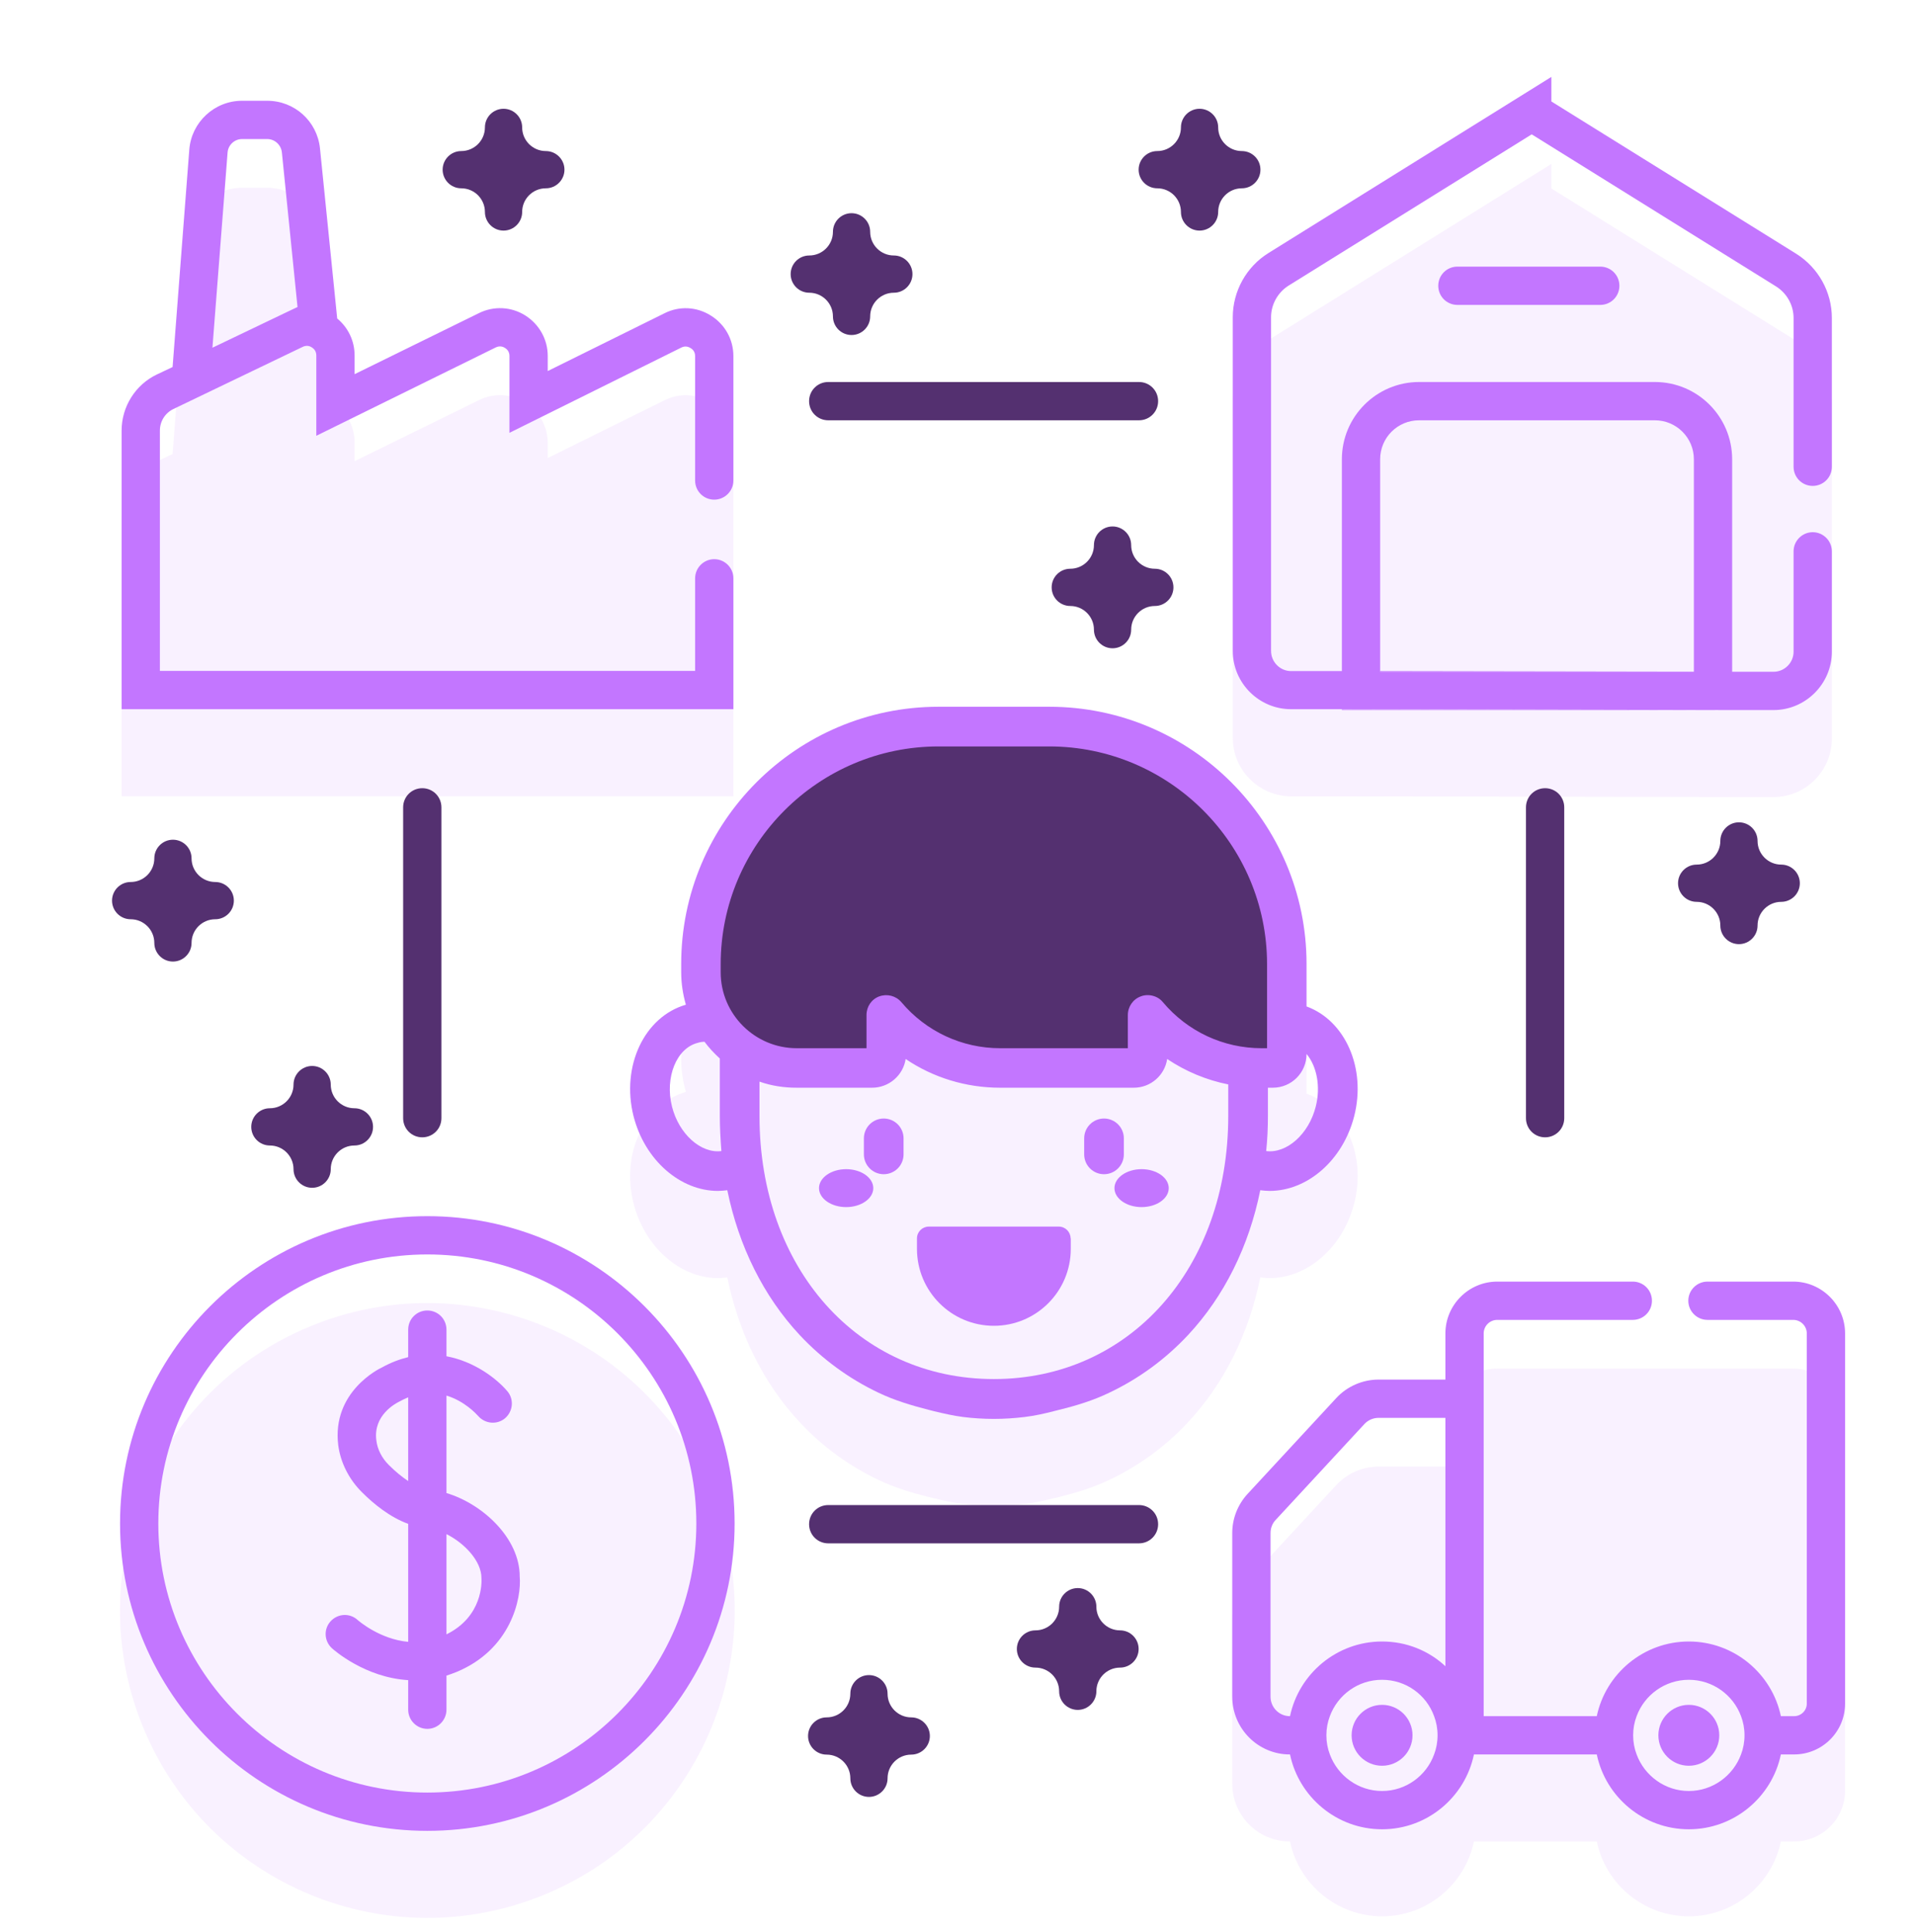 <svg width="110" height="111" viewBox="0 0 110 111" fill="none" xmlns="http://www.w3.org/2000/svg">
<g clip-path="url(#clip0_431_398)">
<path opacity="0.1" d="M77.829 69.14C77.179 71.69 75.129 73.44 72.969 73.44C72.789 73.44 72.609 73.42 72.429 73.4C71.779 76.62 70.359 79.49 68.279 81.72C66.969 83.13 65.429 84.24 63.739 85.04C62.819 85.48 61.849 85.77 60.859 86.02L60.549 86.09C59.999 86.23 59.449 86.35 58.889 86.42C58.309 86.49 57.719 86.52 57.119 86.52C56.519 86.52 55.929 86.49 55.349 86.42C54.789 86.35 54.239 86.23 53.689 86.09L53.379 86.02C52.389 85.77 51.419 85.48 50.499 85.04C48.809 84.24 47.269 83.13 45.959 81.72C43.879 79.49 42.459 76.62 41.799 73.4C41.619 73.42 41.439 73.44 41.259 73.44C39.109 73.44 37.059 71.69 36.409 69.14C35.689 66.27 37.029 63.43 39.419 62.74C39.249 62.15 39.149 61.52 39.149 60.87V60.4C39.149 52.25 45.779 45.62 53.939 45.62H60.299C68.459 45.62 75.089 52.25 75.089 60.4V62.84C77.309 63.65 78.529 66.38 77.829 69.14Z" fill="#C376FF"/>
<path opacity="0.1" d="M106.039 81.62V102.89C106.039 104.5 104.729 105.81 103.109 105.81H102.349C101.839 108.26 99.659 110.11 97.059 110.11C94.459 110.11 92.279 108.26 91.769 105.81H84.709C84.199 108.26 82.029 110.11 79.429 110.11C76.829 110.11 74.649 108.26 74.139 105.81H74.129C72.299 105.81 70.819 104.32 70.819 102.49V93.09C70.819 92.26 71.129 91.46 71.699 90.84L76.799 85.33C77.419 84.66 78.309 84.27 79.229 84.27H83.069V81.62C83.069 79.98 84.409 78.64 86.049 78.64H103.059C104.699 78.64 106.039 79.98 106.039 81.62Z" fill="#C376FF"/>
<path opacity="0.1" d="M31.318 108.853C40.329 105.121 44.608 94.79 40.876 85.78C37.144 76.769 26.813 72.49 17.802 76.222C8.791 79.954 4.512 90.285 8.245 99.296C11.977 108.307 22.308 112.586 31.318 108.853Z" fill="#C376FF"/>
<path opacity="0.1" d="M105.279 23.27V42.45C105.279 44.29 103.769 45.8 101.929 45.8H99.549L77.119 45.76H74.199C72.359 45.75 70.849 44.25 70.849 42.4V23.23C70.849 21.73 71.629 20.33 72.899 19.54L89.159 9.42V10.83L103.229 19.58C104.499 20.38 105.279 21.77 105.279 23.27Z" fill="#C376FF"/>
<path opacity="0.1" d="M42.149 25.46V45.75H6.989V29.74C6.989 28.37 7.779 27.11 9.009 26.52L9.919 26.09L10.879 13.6C10.999 12.02 12.329 10.79 13.909 10.79H15.359C16.929 10.79 18.229 11.97 18.389 13.52L19.379 23.3C20.009 23.82 20.379 24.59 20.379 25.42V26.5L27.529 22.99C28.379 22.57 29.379 22.62 30.179 23.12C30.989 23.63 31.479 24.5 31.479 25.45V26.32L38.189 23C39.039 22.57 40.039 22.62 40.849 23.13C41.659 23.63 42.149 24.5 42.149 25.46Z" fill="#C376FF"/>
<path d="M28.939 13.25C28.349 13.25 27.869 12.77 27.869 12.18C27.869 11.43 27.259 10.82 26.509 10.82C25.919 10.82 25.439 10.34 25.439 9.75C25.439 9.16 25.919 8.68 26.509 8.68C27.259 8.68 27.869 8.07 27.869 7.32C27.869 6.73 28.349 6.25 28.939 6.25C29.529 6.25 30.009 6.73 30.009 7.32C30.009 8.07 30.619 8.68 31.369 8.68C31.959 8.68 32.44 9.16 32.44 9.75C32.44 10.34 31.959 10.82 31.369 10.82C30.619 10.82 30.009 11.43 30.009 12.18C30.009 12.77 29.529 13.25 28.939 13.25Z" fill="#543070"/>
<path d="M17.939 68.25C17.349 68.25 16.869 67.77 16.869 67.18C16.869 66.43 16.259 65.82 15.509 65.82C14.919 65.82 14.44 65.34 14.44 64.75C14.44 64.16 14.919 63.68 15.509 63.68C16.259 63.68 16.869 63.07 16.869 62.32C16.869 61.73 17.349 61.25 17.939 61.25C18.529 61.25 19.009 61.73 19.009 62.32C19.009 63.07 19.619 63.68 20.369 63.68C20.959 63.68 21.439 64.16 21.439 64.75C21.439 65.34 20.959 65.82 20.369 65.82C19.619 65.82 19.009 66.43 19.009 67.18C19.009 67.77 18.529 68.25 17.939 68.25Z" fill="#543070"/>
<path d="M9.939 55.25C9.349 55.25 8.869 54.77 8.869 54.18C8.869 53.43 8.259 52.82 7.509 52.82C6.919 52.82 6.439 52.34 6.439 51.75C6.439 51.16 6.919 50.68 7.509 50.68C8.259 50.68 8.869 50.07 8.869 49.32C8.869 48.73 9.349 48.25 9.939 48.25C10.53 48.25 11.009 48.73 11.009 49.32C11.009 50.07 11.62 50.68 12.37 50.68C12.96 50.68 13.44 51.16 13.44 51.75C13.44 52.34 12.96 52.82 12.37 52.82C11.62 52.82 11.009 53.43 11.009 54.18C11.009 54.77 10.53 55.25 9.939 55.25Z" fill="#543070"/>
<path d="M99.939 54.25C99.35 54.25 98.87 53.77 98.87 53.18C98.87 52.43 98.26 51.82 97.51 51.82C96.919 51.82 96.439 51.34 96.439 50.75C96.439 50.16 96.919 49.68 97.51 49.68C98.26 49.68 98.87 49.07 98.87 48.32C98.87 47.73 99.35 47.25 99.939 47.25C100.529 47.25 101.009 47.73 101.009 48.32C101.009 49.07 101.619 49.68 102.369 49.68C102.959 49.68 103.439 50.16 103.439 50.75C103.439 51.34 102.959 51.82 102.369 51.82C101.619 51.82 101.009 52.43 101.009 53.18C101.009 53.77 100.529 54.25 99.939 54.25Z" fill="#543070"/>
<path d="M61.94 98.25C61.349 98.25 60.87 97.77 60.87 97.18C60.87 96.43 60.26 95.82 59.51 95.82C58.919 95.82 58.44 95.34 58.44 94.75C58.44 94.16 58.919 93.68 59.51 93.68C60.26 93.68 60.87 93.07 60.87 92.32C60.87 91.73 61.349 91.25 61.94 91.25C62.529 91.25 63.01 91.73 63.01 92.32C63.01 93.07 63.62 93.68 64.37 93.68C64.96 93.68 65.439 94.16 65.439 94.75C65.439 95.34 64.96 95.82 64.37 95.82C63.62 95.82 63.01 96.43 63.01 97.18C63.01 97.77 62.529 98.25 61.94 98.25Z" fill="#543070"/>
<path d="M49.94 103.25C49.349 103.25 48.87 102.77 48.87 102.18C48.87 101.43 48.26 100.82 47.51 100.82C46.919 100.82 46.44 100.34 46.44 99.75C46.44 99.16 46.919 98.68 47.51 98.68C48.26 98.68 48.87 98.07 48.87 97.32C48.87 96.73 49.349 96.25 49.94 96.25C50.529 96.25 51.01 96.73 51.01 97.32C51.01 98.07 51.62 98.68 52.37 98.68C52.959 98.68 53.44 99.16 53.44 99.75C53.44 100.34 52.959 100.82 52.37 100.82C51.62 100.82 51.01 101.43 51.01 102.18C51.01 102.77 50.529 103.25 49.94 103.25Z" fill="#543070"/>
<path d="M63.94 37.25C63.349 37.25 62.87 36.77 62.87 36.18C62.87 35.43 62.26 34.82 61.51 34.82C60.919 34.82 60.44 34.34 60.44 33.75C60.44 33.16 60.919 32.68 61.51 32.68C62.26 32.68 62.87 32.07 62.87 31.32C62.87 30.73 63.349 30.25 63.94 30.25C64.529 30.25 65.01 30.73 65.01 31.32C65.01 32.07 65.62 32.68 66.37 32.68C66.96 32.68 67.439 33.16 67.439 33.75C67.439 34.34 66.96 34.82 66.37 34.82C65.62 34.82 65.01 35.43 65.01 36.18C65.01 36.77 64.529 37.25 63.94 37.25Z" fill="#543070"/>
<path d="M48.94 19.25C48.349 19.25 47.87 18.77 47.87 18.18C47.87 17.43 47.26 16.82 46.51 16.82C45.919 16.82 45.44 16.34 45.44 15.75C45.44 15.16 45.919 14.68 46.51 14.68C47.26 14.68 47.87 14.07 47.87 13.32C47.87 12.73 48.349 12.25 48.94 12.25C49.529 12.25 50.01 12.73 50.01 13.32C50.01 14.07 50.62 14.68 51.37 14.68C51.959 14.68 52.44 15.16 52.44 15.75C52.44 16.34 51.959 16.82 51.37 16.82C50.62 16.82 50.01 17.43 50.01 18.18C50.01 18.77 49.529 19.25 48.94 19.25Z" fill="#543070"/>
<path d="M68.939 13.25C68.35 13.25 67.87 12.77 67.87 12.18C67.87 11.43 67.26 10.82 66.51 10.82C65.919 10.82 65.439 10.34 65.439 9.75C65.439 9.16 65.919 8.68 66.51 8.68C67.26 8.68 67.87 8.07 67.87 7.32C67.87 6.73 68.35 6.25 68.939 6.25C69.529 6.25 70.01 6.73 70.01 7.32C70.01 8.07 70.62 8.68 71.37 8.68C71.96 8.68 72.439 9.16 72.439 9.75C72.439 10.34 71.96 10.82 71.37 10.82C70.62 10.82 70.01 11.43 70.01 12.18C70.01 12.77 69.529 13.25 68.939 13.25Z" fill="#543070"/>
<path d="M97.349 38.59V38.6H79.319V38.56L97.349 38.59Z" fill="#C376FF"/>
<path d="M77.119 40.76V40.8H99.549L77.119 40.76Z" fill="#C376FF"/>
<path d="M103.229 14.58L89.159 5.83V4.42L72.899 14.54C71.629 15.33 70.849 16.73 70.849 18.23V37.4C70.849 39.25 72.359 40.75 74.199 40.75H77.119L99.549 40.8H101.929C103.769 40.8 105.279 39.29 105.279 37.45V31.68C105.279 31.07 104.779 30.58 104.179 30.58C103.579 30.58 103.079 31.07 103.079 31.68V37.45C103.079 38.08 102.559 38.6 101.929 38.6H99.549V26.39C99.549 23.94 97.559 21.95 95.109 21.95H81.559C79.109 21.95 77.119 23.94 77.119 26.39V38.56H74.199C73.569 38.56 73.049 38.04 73.049 37.4V18.23C73.049 17.49 73.439 16.8 74.059 16.41L88.029 7.72L102.059 16.45C102.689 16.84 103.079 17.53 103.079 18.27V26.82C103.079 27.43 103.569 27.92 104.179 27.92C104.789 27.92 105.279 27.43 105.279 26.82V18.27C105.279 16.77 104.499 15.38 103.229 14.58ZM79.319 26.39C79.319 25.15 80.319 24.15 81.559 24.15H95.109C96.339 24.15 97.349 25.15 97.349 26.39V38.6H79.319V26.39Z" fill="#C376FF"/>
<path d="M91.969 17.52H83.759C83.149 17.52 82.659 17.03 82.659 16.42C82.659 15.81 83.149 15.32 83.759 15.32H91.969C92.579 15.32 93.069 15.81 93.069 16.42C93.069 17.03 92.579 17.52 91.969 17.52Z" fill="#C376FF"/>
<path d="M41.049 28.71C41.649 28.71 42.149 28.22 42.149 27.61V20.46C42.149 19.5 41.659 18.63 40.849 18.13C40.039 17.62 39.039 17.57 38.189 18L31.479 21.32V20.45C31.479 19.5 30.989 18.63 30.179 18.12C29.379 17.62 28.379 17.57 27.529 17.99L20.379 21.5V20.42C20.379 19.59 20.009 18.82 19.379 18.3L18.389 8.52C18.229 6.97 16.929 5.79 15.359 5.79H13.909C12.329 5.79 10.999 7.02 10.879 8.6L9.919 21.09L9.009 21.52C7.779 22.11 6.989 23.37 6.989 24.74V40.75H42.149V33.23C42.149 32.62 41.649 32.13 41.049 32.13C40.449 32.13 39.949 32.62 39.949 33.23V38.55H9.189V24.74C9.189 24.21 9.489 23.73 9.969 23.5L17.419 19.92C17.649 19.82 17.829 19.9 17.919 19.96C18.019 20.02 18.179 20.16 18.179 20.42V25.04L28.499 19.96C28.729 19.85 28.929 19.93 29.019 19.99C29.119 20.05 29.279 20.19 29.279 20.45V24.87L39.159 19.97C39.399 19.85 39.589 19.94 39.689 20C39.789 20.06 39.949 20.19 39.949 20.46V27.61C39.949 28.22 40.439 28.71 41.049 28.71ZM16.469 17.94L12.209 19.98L13.079 8.77C13.109 8.33 13.479 7.99 13.909 7.99H15.359C15.789 7.99 16.149 8.32 16.199 8.75L17.099 17.64L16.469 17.94Z" fill="#C376FF"/>
<path d="M97.059 101.46C98.025 101.46 98.809 100.677 98.809 99.71C98.809 98.744 98.025 97.96 97.059 97.96C96.092 97.96 95.309 98.744 95.309 99.71C95.309 100.677 96.092 101.46 97.059 101.46Z" fill="#C376FF"/>
<path d="M79.429 101.46C80.395 101.46 81.179 100.677 81.179 99.71C81.179 98.744 80.395 97.96 79.429 97.96C78.462 97.96 77.679 98.744 77.679 99.71C77.679 100.677 78.462 101.46 79.429 101.46Z" fill="#C376FF"/>
<path d="M103.059 73.64H98.129C97.529 73.64 97.029 74.13 97.029 74.74C97.029 75.35 97.529 75.84 98.129 75.84H103.059C103.489 75.84 103.839 76.19 103.839 76.62V97.89C103.839 98.29 103.509 98.61 103.109 98.61H102.349C101.839 96.17 99.659 94.32 97.059 94.32C94.459 94.32 92.279 96.17 91.769 98.61H85.269V76.62C85.269 76.19 85.619 75.84 86.049 75.84H93.839C94.449 75.84 94.939 75.35 94.939 74.74C94.939 74.13 94.449 73.64 93.839 73.64H86.049C84.409 73.64 83.069 74.98 83.069 76.62V79.27H79.229C78.309 79.27 77.419 79.66 76.799 80.33L71.699 85.84C71.129 86.46 70.819 87.26 70.819 88.09V97.49C70.819 99.32 72.299 100.81 74.129 100.81H74.139C74.649 103.26 76.829 105.11 79.429 105.11C82.029 105.11 84.199 103.26 84.709 100.81H91.769C92.279 103.26 94.459 105.11 97.059 105.11C99.659 105.11 101.839 103.26 102.349 100.81H103.109C104.729 100.81 106.039 99.5 106.039 97.89V76.62C106.039 74.98 104.699 73.64 103.059 73.64ZM82.419 100.81C81.979 102.03 80.799 102.91 79.429 102.91C78.059 102.91 76.879 102.03 76.429 100.81C76.299 100.47 76.229 100.1 76.229 99.71C76.229 99.32 76.299 98.95 76.429 98.61C76.879 97.39 78.049 96.52 79.429 96.52C80.809 96.52 81.979 97.39 82.419 98.61C82.549 98.95 82.619 99.32 82.619 99.71C82.619 100.1 82.549 100.47 82.419 100.81ZM83.069 95.74C82.109 94.85 80.839 94.32 79.429 94.32C76.829 94.32 74.649 96.17 74.139 98.61H74.129C73.519 98.61 73.019 98.11 73.019 97.49V88.09C73.019 87.81 73.119 87.54 73.309 87.34L78.409 81.83C78.619 81.6 78.919 81.47 79.229 81.47H83.069V95.74ZM100.059 100.81C99.609 102.03 98.429 102.91 97.059 102.91C95.689 102.91 94.509 102.03 94.059 100.81C93.929 100.47 93.859 100.1 93.859 99.71C93.859 99.32 93.929 98.95 94.059 98.61C94.509 97.39 95.689 96.52 97.059 96.52C98.429 96.52 99.609 97.39 100.059 98.61C100.189 98.95 100.259 99.32 100.259 99.71C100.259 100.1 100.189 100.47 100.059 100.81Z" fill="#C376FF"/>
<path d="M24.559 105.2C14.819 105.2 6.899 97.28 6.899 87.54C6.899 77.8 14.819 69.88 24.559 69.88C34.299 69.88 42.219 77.8 42.219 87.54C42.219 97.28 34.299 105.2 24.559 105.2ZM24.559 72.08C16.039 72.08 9.099 79.01 9.099 87.54C9.099 96.07 16.039 103 24.559 103C33.079 103 40.019 96.07 40.019 87.54C40.019 79.01 33.089 72.08 24.559 72.08Z" fill="#C376FF"/>
<path d="M29.869 90.58C29.869 88.4 27.759 86.42 25.659 85.79V80.19C26.689 80.5 27.359 81.23 27.479 81.36C27.879 81.82 28.569 81.88 29.029 81.49C29.489 81.09 29.549 80.4 29.159 79.94C28.529 79.2 27.259 78.23 25.659 77.93V76.4C25.659 75.79 25.169 75.3 24.559 75.3C23.949 75.3 23.459 75.79 23.459 76.4V77.98C22.969 78.1 22.459 78.29 21.939 78.58C21.819 78.63 19.059 79.97 19.439 83.04C19.569 84.04 20.059 85.01 20.809 85.75C21.469 86.41 22.409 87.18 23.459 87.56V94.34C21.829 94.19 20.619 93.14 20.549 93.08C20.099 92.67 19.409 92.71 18.999 93.16C18.589 93.61 18.629 94.3 19.079 94.71C19.179 94.8 20.969 96.39 23.459 96.54V98.24C23.459 98.84 23.949 99.34 24.559 99.34C25.169 99.34 25.659 98.84 25.659 98.24V96.28C25.849 96.22 26.039 96.15 26.239 96.07C29.369 94.77 29.979 91.85 29.869 90.58ZM23.459 85.1C23.109 84.87 22.729 84.56 22.359 84.19C21.949 83.79 21.689 83.28 21.629 82.76C21.439 81.32 22.739 80.64 22.939 80.54C23.119 80.44 23.289 80.36 23.459 80.29V85.1ZM25.659 93.91V88.15C26.699 88.67 27.669 89.7 27.669 90.67C27.689 90.9 27.749 92.88 25.659 93.91Z" fill="#C376FF"/>
<path d="M65.459 24.15H47.599C46.989 24.15 46.499 23.66 46.499 23.05C46.499 22.44 46.989 21.95 47.599 21.95H65.459C66.069 21.95 66.559 22.44 66.559 23.05C66.559 23.66 66.069 24.15 65.459 24.15Z" fill="#543070"/>
<path d="M65.459 88.68H47.599C46.989 88.68 46.499 88.19 46.499 87.58C46.499 86.97 46.989 86.48 47.599 86.48H65.459C66.069 86.48 66.559 86.97 66.559 87.58C66.559 88.19 66.069 88.68 65.459 88.68Z" fill="#543070"/>
<path d="M88.799 65.35C88.189 65.35 87.699 64.86 87.699 64.25V46.39C87.699 45.78 88.189 45.29 88.799 45.29C89.409 45.29 89.899 45.78 89.899 46.39V64.25C89.899 64.86 89.409 65.35 88.799 65.35Z" fill="#543070"/>
<path d="M24.269 65.35C23.659 65.35 23.169 64.86 23.169 64.25V46.39C23.169 45.78 23.659 45.29 24.269 45.29C24.879 45.29 25.369 45.78 25.369 46.39V64.25C25.369 64.86 24.879 65.35 24.269 65.35Z" fill="#543070"/>
<path d="M40.289 55.41V55.87C40.289 58.91 42.749 61.37 45.789 61.37H50.129C50.569 61.37 50.929 61.01 50.929 60.57V58.32C52.499 60.18 54.849 61.37 57.479 61.37H65.159C65.599 61.37 65.959 61.01 65.959 60.57V58.32C67.529 60.18 69.879 61.37 72.509 61.37H73.149C73.589 61.37 73.949 61.01 73.949 60.57V55.41C73.949 47.87 67.839 41.76 60.299 41.76H53.929C46.389 41.76 40.279 47.87 40.279 55.41H40.289Z" fill="#543070"/>
<path d="M50.789 67.47C50.159 67.47 49.649 66.96 49.649 66.33V65.41C49.649 64.78 50.159 64.27 50.789 64.27C51.419 64.27 51.929 64.78 51.929 65.41V66.33C51.929 66.96 51.419 67.47 50.789 67.47Z" fill="#C376FF"/>
<path d="M63.449 67.47C62.819 67.47 62.309 66.96 62.309 66.33V65.41C62.309 64.78 62.819 64.27 63.449 64.27C64.079 64.27 64.589 64.78 64.589 65.41V66.33C64.589 66.96 64.079 67.47 63.449 67.47Z" fill="#C376FF"/>
<path d="M61.539 71.16V71.76C61.539 74.2 59.559 76.18 57.119 76.18C54.679 76.18 52.699 74.2 52.699 71.76V71.16C52.699 70.78 53.009 70.48 53.379 70.48H60.849C61.229 70.48 61.529 70.79 61.529 71.16H61.539Z" fill="#C376FF"/>
<path d="M65.609 69.36C66.469 69.36 67.169 68.87 67.169 68.27C67.169 67.67 66.469 67.18 65.609 67.18C64.749 67.18 64.049 67.67 64.049 68.27C64.049 68.87 64.749 69.36 65.609 69.36Z" fill="#C376FF"/>
<path d="M48.629 69.36C49.489 69.36 50.189 68.87 50.189 68.27C50.189 67.67 49.489 67.18 48.629 67.18C47.769 67.18 47.069 67.67 47.069 68.27C47.069 68.87 47.769 69.36 48.629 69.36Z" fill="#C376FF"/>
<path d="M53.689 81.09C54.239 81.22 54.789 81.35 55.349 81.42C55.909 81.49 56.519 81.53 57.119 81.53C57.719 81.53 58.309 81.49 58.889 81.42C59.469 81.35 59.999 81.23 60.549 81.09L60.859 81.01C61.849 80.77 62.829 80.47 63.739 80.03C65.429 79.23 66.959 78.12 68.279 76.71C70.359 74.48 71.779 71.61 72.429 68.39C72.609 68.41 72.789 68.43 72.969 68.43C75.129 68.43 77.179 66.68 77.829 64.13C78.529 61.37 77.309 58.64 75.089 57.83V55.39C75.089 47.24 68.459 40.61 60.299 40.61H53.939C45.779 40.61 39.149 47.24 39.149 55.39V55.86C39.149 56.51 39.249 57.14 39.419 57.73C37.029 58.42 35.689 61.26 36.409 64.13C37.059 66.68 39.109 68.43 41.259 68.43C41.439 68.43 41.619 68.41 41.799 68.39C42.459 71.61 43.879 74.48 45.959 76.71C47.269 78.11 48.809 79.23 50.499 80.03C51.419 80.47 52.399 80.76 53.379 81.01L53.689 81.09ZM38.619 63.58C38.199 61.91 38.879 60.22 40.109 59.92C40.229 59.88 40.359 59.86 40.489 59.86C40.749 60.21 41.049 60.53 41.369 60.82V64.12C41.369 64.8 41.409 65.48 41.459 66.14C40.289 66.29 39.019 65.17 38.619 63.58ZM70.589 64.12C70.589 72.88 64.919 79.24 57.119 79.24C49.319 79.24 43.649 72.88 43.649 64.12V62.15C44.329 62.39 45.039 62.5 45.789 62.5H50.119C51.099 62.5 51.909 61.78 52.049 60.85C53.629 61.92 55.519 62.5 57.479 62.5H65.159C66.139 62.5 66.939 61.78 67.079 60.85C68.139 61.56 69.329 62.06 70.589 62.31V64.12ZM66.829 57.58C66.619 57.32 66.289 57.18 65.959 57.18C65.829 57.18 65.689 57.2 65.569 57.25C65.119 57.41 64.819 57.84 64.819 58.32V60.23H57.479C55.289 60.23 53.219 59.27 51.799 57.58C51.489 57.22 50.989 57.09 50.539 57.25C50.089 57.41 49.799 57.84 49.799 58.32V60.23H45.789C43.379 60.23 41.419 58.27 41.419 55.87V55.4C41.419 48.51 47.039 42.89 53.939 42.89H60.299C67.199 42.89 72.819 48.51 72.819 55.4V60.23H72.509C70.309 60.23 68.249 59.27 66.829 57.58ZM75.619 63.58C75.219 65.17 73.949 66.29 72.769 66.14C72.839 65.48 72.869 64.8 72.869 64.12V62.5H73.149C74.229 62.5 75.089 61.63 75.089 60.56C75.679 61.27 75.909 62.43 75.619 63.58Z" fill="#C376FF"/>
</g>
<defs>
<clipPath id="clip0_431_398">
<rect width="110" height="110" fill="white" transform="translate(-0.001 0.4)"/>
</clipPath>
</defs>
</svg>
